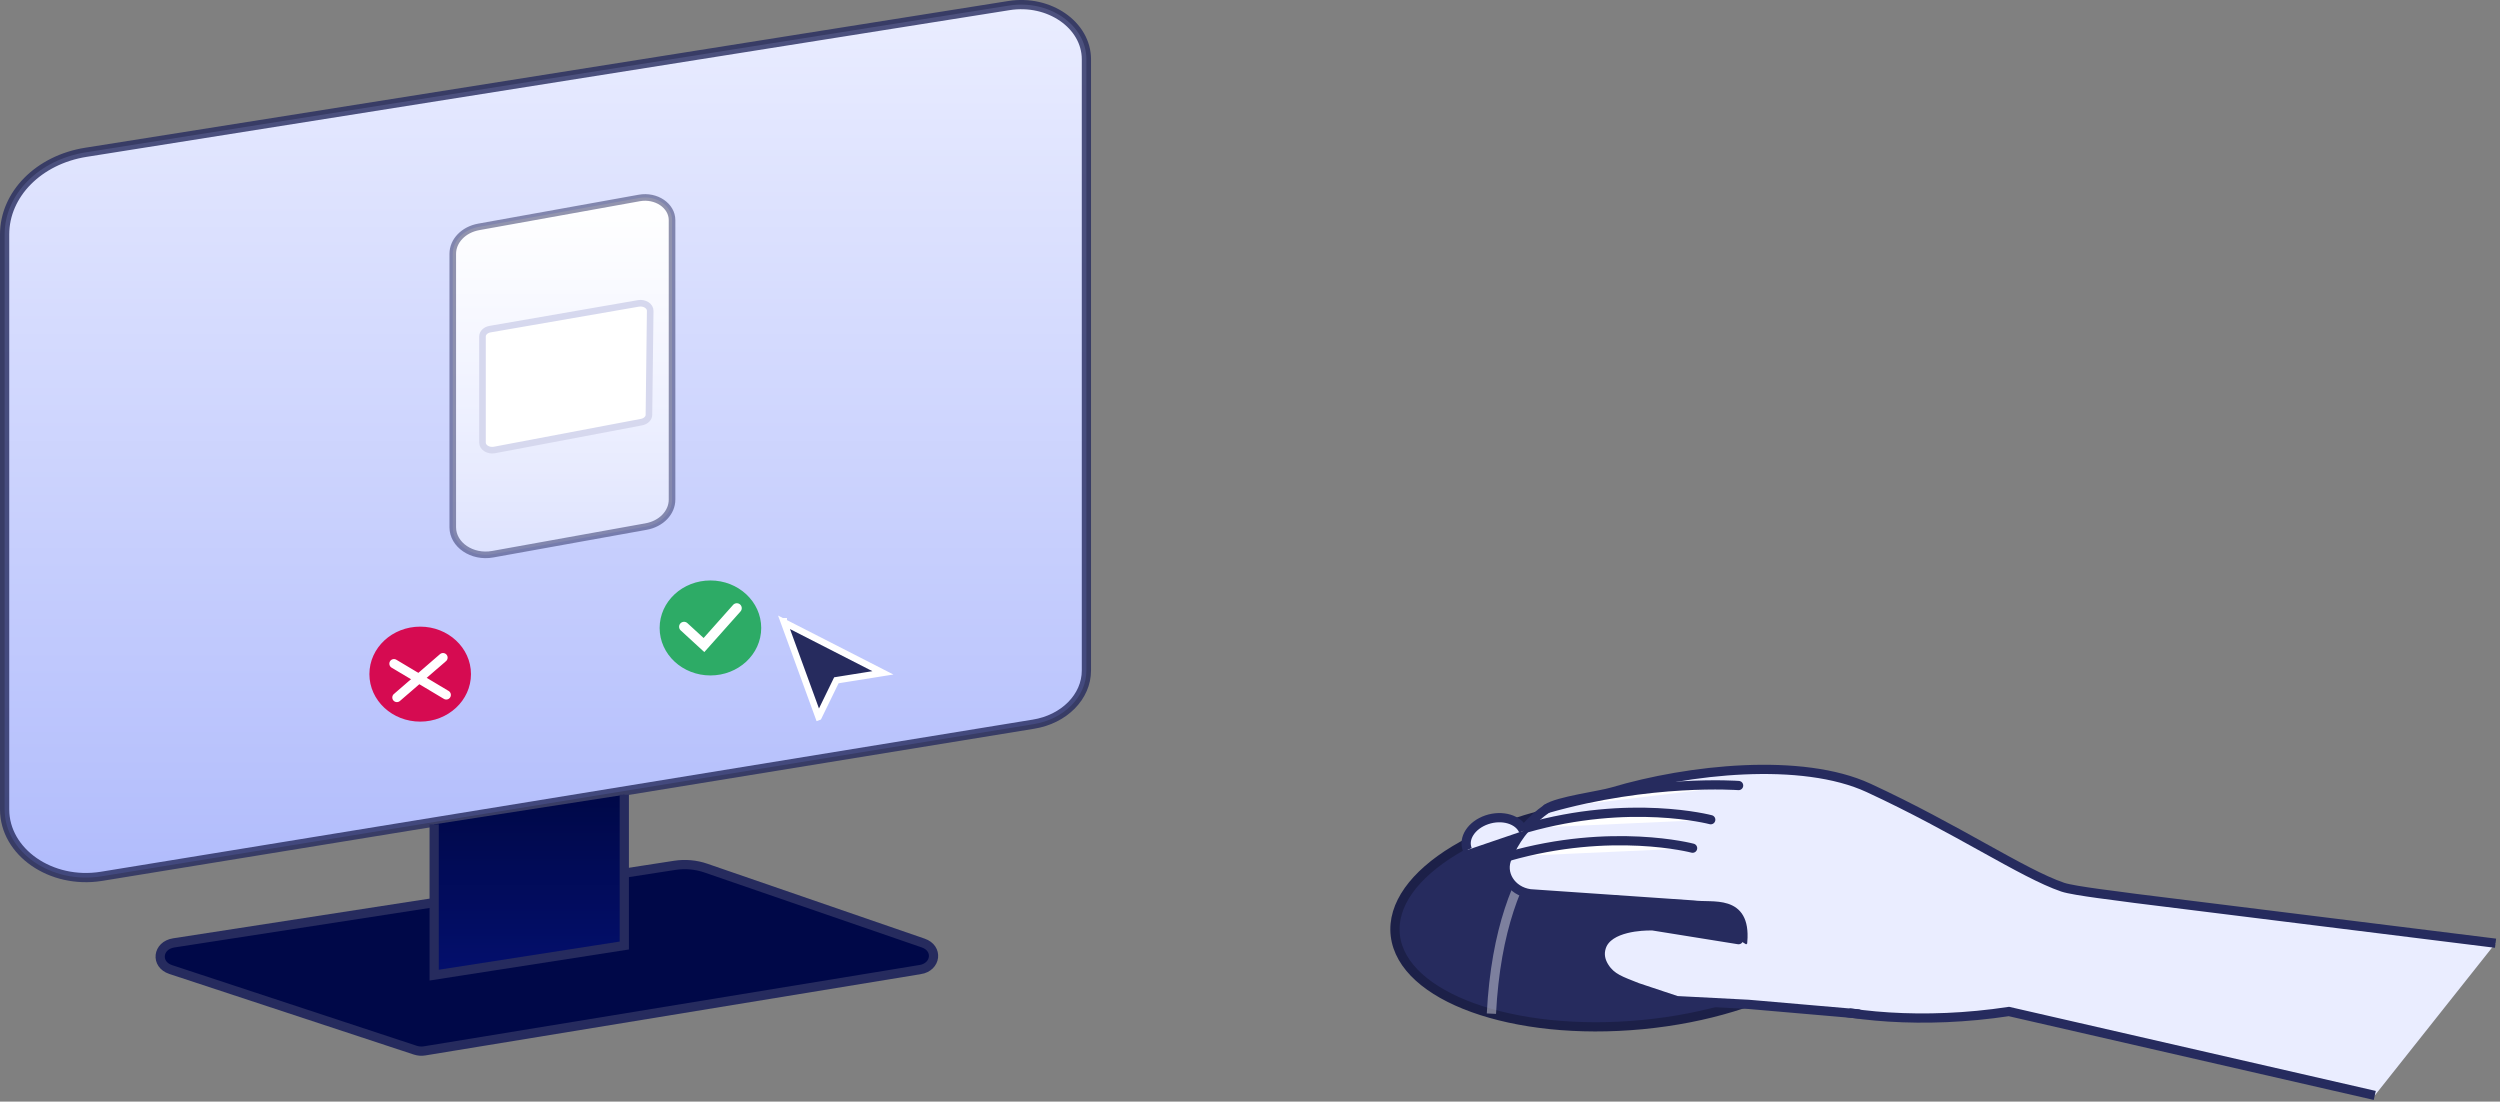 <svg width="379" height="167" viewBox="0 0 379 167" fill="none" xmlns="http://www.w3.org/2000/svg">
<rect x="0" y="0" width="379" height="167" fill="#808080" stroke="none"/>
<path d="M156.647 109.79L15.341 132.857C7.738 134.067 0.7 129.184 0.7 122.702V35.541C0.7 29.454 5.864 24.23 13.002 23.091L152.956 0.846C159.05 -0.125 164.7 3.794 164.7 8.988V101.648C164.7 105.633 161.317 109.048 156.647 109.79Z" fill="url(#paint0_linear_617_3102)" stroke="#262B5E" stroke-opacity="0.8" stroke-width="1.4" stroke-miterlimit="10"/>
<path d="M139.481 146.99L64.369 159.314C63.897 159.392 63.41 159.356 62.96 159.207L25.883 146.984C23.523 146.206 23.852 143.324 26.348 142.94L102.283 131.186C103.87 130.94 105.501 131.084 106.996 131.599L139.96 142.964C142.278 143.761 141.942 146.589 139.488 146.996L139.481 146.99Z" fill="#000848" stroke="#262B5E" stroke-width="1.4" stroke-miterlimit="10"/>
<path d="M65.821 124.972V147.829L94.644 143.341V120.485" fill="url(#paint1_linear_617_3102)"/>
<path d="M65.821 124.972V147.829L94.644 143.341V120.485" stroke="#262B5E" stroke-width="1.4" stroke-miterlimit="10"/>
<path d="M107.7 101.698C111.566 101.698 114.7 98.788 114.7 95.198C114.7 91.608 111.566 88.698 107.7 88.698C103.834 88.698 100.7 91.608 100.7 95.198C100.7 98.788 103.834 101.698 107.7 101.698Z" fill="#2DAB66" stroke="#2DAB66" stroke-width="1.4" stroke-miterlimit="10"/>
<path d="M103.7 95.015L106.721 97.789L111.7 92.198" stroke="white" stroke-width="1.5" stroke-miterlimit="10" stroke-linecap="round"/>
<path d="M63.7 108.698C67.566 108.698 70.7 105.788 70.7 102.198C70.7 98.608 67.566 95.698 63.7 95.698C59.834 95.698 56.7 98.608 56.7 102.198C56.7 105.788 59.834 108.698 63.7 108.698Z" fill="#D60B51" stroke="#D60B51" stroke-width="1.4" stroke-miterlimit="10"/>
<path d="M59.723 100.614L67.654 105.351" stroke="white" stroke-width="1.4" stroke-miterlimit="10" stroke-linecap="round"/>
<path d="M67.16 99.698L60.171 105.74" stroke="white" stroke-width="1.4" stroke-miterlimit="10" stroke-linecap="round"/>
<path d="M72.573 34.396L96.919 30.011C99.472 29.549 101.882 31.179 101.882 33.366V75.742C101.882 77.713 100.244 79.414 97.941 79.828L74.675 84.022C71.571 84.579 68.639 82.596 68.639 79.936V38.482C68.639 36.511 70.277 34.81 72.58 34.396H72.573Z" fill="url(#paint2_linear_617_3102)" stroke="#262B5E" stroke-opacity="0.5" stroke-linecap="round" stroke-linejoin="round"/>
<path d="M97.255 63.993L74.961 68.217C74.039 68.391 73.145 67.845 73.145 67.097V51.016C73.145 50.477 73.624 50.01 74.296 49.896L96.783 45.995C97.705 45.834 98.585 46.391 98.571 47.128L98.378 62.885C98.378 63.412 97.906 63.867 97.255 63.993Z" fill="white" stroke="#D6D8EE" stroke-miterlimit="10" stroke-linecap="round"/>
<path d="M248.964 155.331C268.533 153.463 283.502 144.394 282.398 135.075C281.293 125.755 264.534 119.714 244.966 121.582C225.397 123.449 210.428 132.518 211.532 141.838C212.637 151.158 229.396 157.199 248.964 155.331Z" fill="#262B5E" stroke="#1C2048" stroke-width="1.4" stroke-linecap="round" stroke-linejoin="round"/>
<path d="M239.762 122.688C239.762 122.688 227.414 127.869 226.097 153.67" stroke="white" stroke-opacity="0.4" stroke-width="1.4" stroke-miterlimit="10"/>
<path d="M360.016 166.068L304.553 153.344C278.564 157.272 257.7 148.698 264.2 142.698C264.7 136.198 259.641 137.615 256.7 137.198L231.963 135.497C229.085 135.094 227.398 132.369 228.533 129.956L228.943 129.086C230.166 126.496 232.097 124.267 234.526 122.575C236.142 121.45 242.49 120.643 244.477 120.049C255.989 116.617 273.163 114.77 283.279 119.447C296.707 125.654 306.597 132.405 312.7 134.492C314.466 135.094 321.839 135.915 323.7 136.198L378.325 142.991" fill="#EAEDFF"/>
<path d="M360.016 166.068L304.553 153.344C278.564 157.272 257.7 148.698 264.2 142.698C264.7 136.198 259.641 137.615 256.7 137.198L231.963 135.497C229.085 135.094 227.398 132.369 228.533 129.956L228.943 129.086C230.166 126.496 232.097 124.267 234.526 122.575C236.142 121.45 242.49 120.643 244.477 120.049C255.989 116.617 273.163 114.77 283.279 119.447C296.707 125.654 306.597 132.405 312.7 134.492C314.466 135.094 321.839 135.915 323.7 136.198L378.325 142.991" stroke="#262B5E" stroke-width="1.4" stroke-miterlimit="10"/>
<path d="M263.574 119.087C263.574 119.087 250.272 118.068 234.518 122.583Z" fill="white"/>
<path d="M263.574 119.087C263.574 119.087 250.272 118.068 234.518 122.583" stroke="#262B5E" stroke-width="1.4" stroke-linecap="round" stroke-linejoin="round"/>
<path d="M259.348 124.267C259.348 124.267 247.118 121.019 231.364 125.534Z" fill="white"/>
<path d="M259.348 124.267C259.348 124.267 247.118 121.019 231.364 125.534" stroke="#262B5E" stroke-width="1.4" stroke-linecap="round" stroke-linejoin="round"/>
<path d="M228.612 129.85C244.367 125.336 256.596 128.584 256.596 128.584Z" fill="white"/>
<path d="M228.612 129.85C244.367 125.336 256.596 128.584 256.596 128.584" stroke="#262B5E" stroke-width="1.4" stroke-linecap="round" stroke-linejoin="round"/>
<path d="M222.47 128.845C221.737 127.126 223.053 125.08 225.395 124.281C227.737 123.481 230.237 124.224 230.962 125.951" fill="#EAEDFF"/>
<path d="M222.47 128.845C221.737 127.126 223.053 125.08 225.395 124.281C227.737 123.481 230.237 124.224 230.962 125.951" stroke="#262B5E" stroke-width="1.4" stroke-miterlimit="10"/>
<path d="M281.7 153.698L265.06 152.259L254.2 151.698L248.2 149.698C245.7 148.698 244.303 148.279 243.247 146.638C242.687 145.767 242.379 144.713 242.781 143.524C243.822 140.439 249.255 140.354 250.209 140.361C250.327 140.361 250.438 140.361 250.548 140.361L263.566 142.453" fill="#EAEDFF"/>
<path d="M281.7 153.698L265.06 152.259L254.2 151.698L248.2 149.698C245.7 148.698 244.303 148.279 243.247 146.638C242.687 145.767 242.379 144.713 242.781 143.524C243.822 140.439 249.255 140.354 250.209 140.361C250.327 140.361 250.438 140.361 250.548 140.361L263.566 142.453" stroke="#262B5E" stroke-width="1.4" stroke-linecap="round" stroke-linejoin="round"/>
<path d="M133.849 102.004L127.05 103.09L126.793 103.131L126.679 103.365L124.095 108.672C124.092 108.673 124.09 108.673 124.087 108.674L118.86 94.342L133.849 102.004ZM118.807 94.198L118.805 94.192L118.807 94.192L118.807 94.198Z" fill="#262B5E" stroke="white"/>
<defs>
<linearGradient id="paint0_linear_617_3102" x1="82.7" y1="0.698" x2="82.7" y2="133.042" gradientUnits="userSpaceOnUse">
<stop stop-color="#EAEDFF"/>
<stop offset="1" stop-color="#B1BCFC"/>
</linearGradient>
<linearGradient id="paint1_linear_617_3102" x1="80.232" y1="120.485" x2="80.232" y2="147.829" gradientUnits="userSpaceOnUse">
<stop stop-color="#000848"/>
<stop offset="1" stop-color="#030F6D"/>
</linearGradient>
<linearGradient id="paint2_linear_617_3102" x1="85.26" y1="29.932" x2="85.26" y2="84.116" gradientUnits="userSpaceOnUse">
<stop stop-color="white"/>
<stop offset="1" stop-color="white" stop-opacity="0.4"/>
</linearGradient>
</defs>
</svg>
